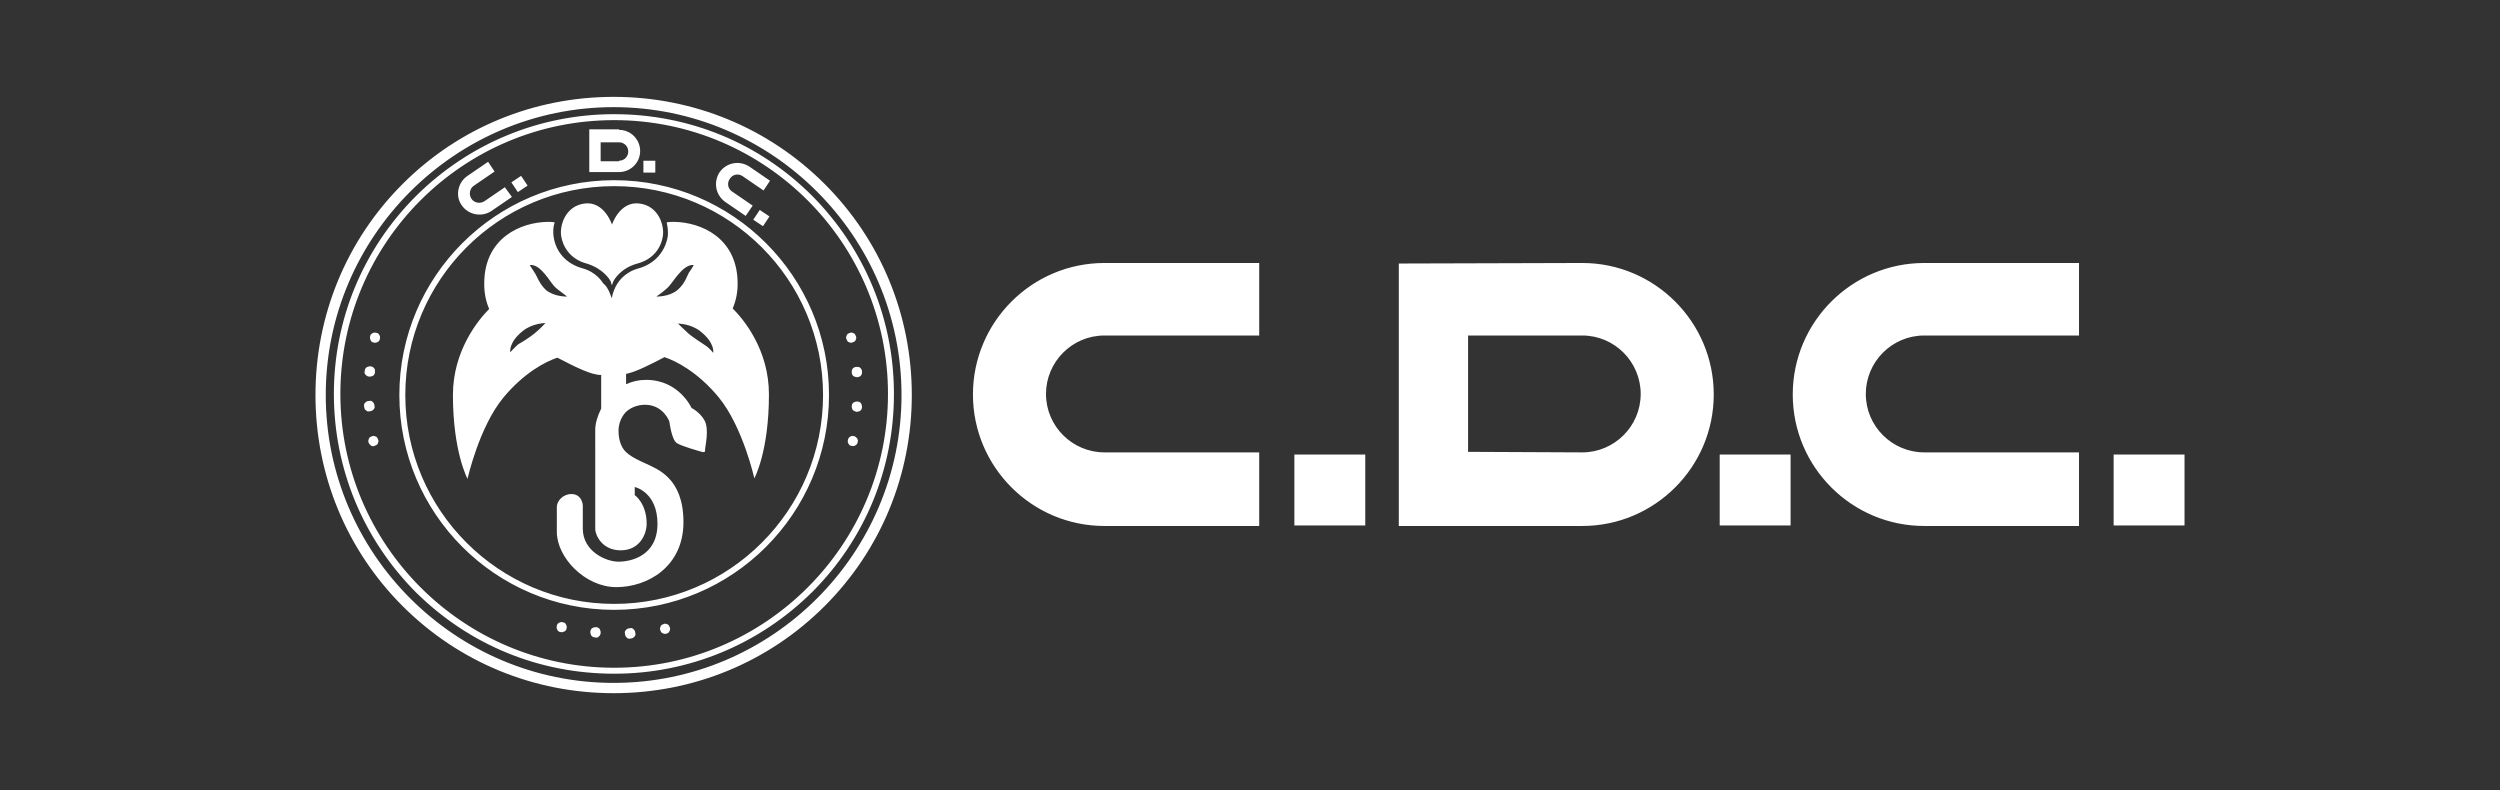 <svg xmlns="http://www.w3.org/2000/svg" xmlns:xlink="http://www.w3.org/1999/xlink" id="Layer_1" x="0px" y="0px" viewBox="0 0 462 146" style="enable-background:new 0 0 462 146;" xml:space="preserve">
<rect x="0" y="0" width="462" height="146" fill="#333333" stroke="none"/>
<style type="text/css">
	.st0{fill:#FFFFFF;}
</style>
<g>
	<path class="st0" d="M118.1,37.6c3.5,0.4,4.7,3.9,4.4,6c-0.3,2.1-1.7,4.3-4.7,5.1c-3,0.8-4.3,2.9-4.5,3.4c-0.1,0.3-0.2,0.5-0.2,0.6   l0,0l0,0l0,0l0,0c-0.1-0.1-0.1-0.2-0.2-0.6c-0.2-0.5-1.5-2.5-4.5-3.4c-3-0.8-4.4-3.1-4.7-5.1c-0.3-2.1,0.9-5.6,4.4-6   c3.6-0.4,5,3.9,5,3.9l0,0l0,0C113.1,41.5,114.5,37.2,118.1,37.6 M135.4,57c2,2,6.7,7.6,6.7,15.9c0,10.6-2.7,15.5-2.7,15.5   s-2.1-9.5-6.6-15c-3.9-4.7-7.9-6.7-10-7.4c-2.7,1.4-5.2,2.7-7.1,3.1V71c1.1-0.5,2.3-0.8,3.7-0.8c6.1,0,8.4,5.2,8.4,5.2   s1.5,0.7,2.4,2.3c0.9,1.6,0.1,4.9,0.1,5.3c0,0.3,0.1,0.7-0.6,0.5c-0.7-0.2-3.6-1-4.6-1.6c-1-0.6-1.4-4-1.4-4s-1.1-3.1-4.5-3.1   c-1,0-2.4,0.3-3.5,1.3c0,0-1.4,1.3-1.4,3.5c0,2,0.7,3.5,1.7,4.2l0.1,0.1c0.9,0.7,2,1.2,3.1,1.7c2.3,1.1,7.1,2.7,7.1,10.9   c0,8.2-6.6,12-12.4,12c-5.8,0-11-5.5-11-10.2v-4.6c0-1.1,1.1-2.4,2.7-2.4c1.6,0,2.1,1.4,2.1,2.2v4.2c0,4.2,4.3,6.1,6.6,6.1   c2.2,0,7.2-1,7.2-7c0-5.9-4.2-6.8-4.2-6.8v1.5c0,0,2.2,1.5,2.2,5.3c0,1.8-1.2,4.9-4.8,4.9c-3.5,0-4.7-2.9-4.7-3.9V79.4   c0-1.1,0.4-2.5,1.1-3.9v-6.2c-1.9,0-4.8-1.5-8.1-3.2c-2.1,0.7-6.1,2.7-10,7.4c-4.5,5.5-6.6,15-6.6,15s-2.7-5-2.7-15.5   c0-8.2,4.7-13.9,6.7-15.9c-0.6-1.4-1-3.1-0.9-5.3c0.3-7.8,6.6-10.7,11.7-10.8c0.4,0,0.9,0,1.3,0.1c-0.3,0.9-0.3,1.8-0.2,2.6   c0.4,2.9,2.4,5.1,5.4,5.9c2.5,0.7,3.6,2.5,3.8,2.8C112.4,53,113,55,113,55l0.1,0c0.1-0.9,0.6-2,1-2.6c0.2-0.3,1.3-2.1,3.9-2.8   c2.9-0.8,4.9-3,5.4-5.9c0.1-0.8,0-1.7-0.2-2.6c0.5-0.1,0.9-0.1,1.4-0.1c5.1,0.1,11.4,3,11.7,10.8C136.4,53.9,136,55.6,135.4,57    M98.8,61.6c0.9-0.7,2-1.9,2-1.9s-2.3,0-4.1,1.4c-2.8,2.2-2.4,4-2.4,4s0.8-0.9,1.5-1.5C96.4,63.3,98.1,62.2,98.8,61.6 M100.9,53.6   c1.6,1.3,3.9,1.2,3.9,1.2s-0.8-0.6-1.7-1.3c-1.2-0.9-1.3-1.7-2.9-3.4c-1.3-1.4-2.3-1.1-2.3-1.1s0.6,0.9,0.9,1.4   C99.2,50.9,99.6,52.4,100.9,53.6 M121.3,54.8c0,0,2.3,0.1,3.9-1.2c1.4-1.2,1.8-2.7,2.1-3.2c0.4-0.5,0.9-1.4,0.9-1.4   s-0.9-0.3-2.3,1.1c-1.6,1.7-1.8,2.5-2.9,3.4C122.2,54.2,121.3,54.8,121.3,54.8 M131.8,65.2c0,0,0.4-1.8-2.4-4   c-1.8-1.4-4.1-1.4-4.1-1.4s1.1,1.1,2,1.9c0.7,0.6,2.4,1.7,3,2.1C131.1,64.3,131.8,65.2,131.8,65.2 M113.5,112.7   c21.9,0,39.7-17.8,39.7-39.7c0-21.9-17.8-39.7-39.7-39.7c-21.9,0-39.7,17.8-39.7,39.7C73.8,94.9,91.6,112.7,113.5,112.7    M113.5,34.4c21.3,0,38.6,17.3,38.6,38.6s-17.3,38.6-38.6,38.6c-21.3,0-38.6-17.3-38.6-38.6C74.9,51.7,92.2,34.4,113.5,34.4    M113.5,124.5c13.8,0,26.8-5.4,36.6-15.1c9.8-9.8,15.1-22.8,15.1-36.6c0-13.8-5.4-26.8-15.1-36.6c-9.8-9.8-22.8-15.1-36.6-15.1   c-13.8,0-26.8,5.4-36.6,15.1C67.1,46,61.7,59,61.7,72.8c0,13.8,5.4,26.8,15.1,36.6C86.7,119.2,99.6,124.5,113.5,124.5 M113.5,22.2   c27.9,0,50.6,22.7,50.6,50.6s-22.7,50.6-50.6,50.6s-50.6-22.7-50.6-50.6S85.5,22.2,113.5,22.2 M113.4,128.1   c14.7,0,28.6-5.7,39-16.1c10.4-10.4,16.1-24.3,16.1-39c0-14.7-5.7-28.6-16.1-39c-10.4-10.4-24.3-16.1-39-16.1   c-14.7,0-28.6,5.7-39,16.1S58.3,58.3,58.3,73c0,14.7,5.7,28.6,16.1,39C84.8,122.4,98.7,128.1,113.4,128.1 M113.4,19.8   c29.3,0,53.2,23.9,53.2,53.2c0,29.3-23.9,53.2-53.2,53.2c-29.3,0-53.2-23.9-53.2-53.2C60.2,43.7,84.1,19.8,113.4,19.8 M157.5,63.3   c0.3-0.1,0.5-0.2,0.6-0.4c0.1-0.2,0.2-0.5,0.1-0.7c-0.1-0.3-0.2-0.5-0.4-0.6c-0.2-0.1-0.5-0.2-0.7-0.1c-0.3,0.1-0.5,0.2-0.6,0.4   c-0.1,0.2-0.2,0.5-0.1,0.7c0.1,0.3,0.2,0.5,0.4,0.6C157,63.3,157.2,63.4,157.5,63.3 M158.4,69.7c0.3,0,0.5-0.1,0.7-0.3   c0.2-0.2,0.2-0.4,0.2-0.7c0-0.3-0.1-0.5-0.3-0.7c-0.2-0.2-0.4-0.2-0.7-0.2c-0.3,0-0.5,0.1-0.7,0.3c-0.2,0.2-0.2,0.4-0.2,0.7   c0,0.3,0.1,0.5,0.3,0.7C157.9,69.6,158.1,69.7,158.4,69.7 M158.3,76.1c0.3,0,0.5-0.1,0.7-0.2c0.2-0.2,0.3-0.4,0.3-0.7   c0-0.3-0.1-0.5-0.2-0.7c-0.2-0.2-0.4-0.3-0.7-0.3c-0.3,0-0.5,0.1-0.7,0.2c-0.2,0.2-0.3,0.4-0.3,0.7c0,0.3,0.1,0.5,0.2,0.7   C157.8,75.9,158.1,76.1,158.3,76.1 M157.4,82.4c0.3,0.1,0.5,0,0.7-0.1c0.2-0.1,0.4-0.4,0.4-0.6c0.1-0.3,0-0.5-0.1-0.7   c-0.2-0.2-0.4-0.4-0.6-0.4c-0.3-0.1-0.5,0-0.7,0.1c-0.2,0.1-0.4,0.4-0.4,0.6c-0.1,0.3,0,0.5,0.1,0.7   C156.9,82.2,157.1,82.4,157.4,82.4 M68.5,62.9c0.1,0.2,0.3,0.4,0.6,0.4c0.3,0.1,0.5,0,0.7-0.1c0.2-0.1,0.4-0.3,0.4-0.6   c0.1-0.3,0-0.5-0.1-0.7c-0.1-0.2-0.3-0.4-0.6-0.4c-0.3-0.1-0.5,0-0.7,0.1c-0.2,0.1-0.4,0.3-0.4,0.6C68.3,62.4,68.4,62.6,68.5,62.9    M67.6,69.3c0.2,0.2,0.4,0.3,0.7,0.3c0.3,0,0.5-0.1,0.7-0.2c0.2-0.2,0.3-0.4,0.3-0.7c0-0.3,0-0.5-0.2-0.7c-0.2-0.2-0.4-0.3-0.7-0.3   c-0.3,0-0.5,0.1-0.7,0.2c-0.2,0.2-0.3,0.4-0.3,0.7C67.3,68.9,67.4,69.1,67.6,69.3 M67.6,75.8c0.2,0.2,0.4,0.3,0.7,0.2   c0.3,0,0.5-0.1,0.7-0.3c0.2-0.2,0.3-0.4,0.2-0.7c0-0.3-0.1-0.5-0.3-0.7c-0.2-0.2-0.4-0.3-0.7-0.2c-0.3,0-0.5,0.1-0.7,0.3   c-0.2,0.2-0.3,0.4-0.2,0.7C67.3,75.4,67.4,75.7,67.6,75.8 M68.5,82.3c0.2,0.2,0.5,0.2,0.7,0.1c0.3-0.1,0.5-0.2,0.6-0.4   c0.1-0.2,0.2-0.5,0.1-0.7c-0.1-0.3-0.2-0.5-0.4-0.6c-0.2-0.1-0.5-0.2-0.7-0.1c-0.3,0.1-0.5,0.2-0.6,0.4c-0.1,0.2-0.2,0.5-0.1,0.7   C68.1,81.9,68.3,82.1,68.5,82.3 M104.3,116.7c0.2-0.1,0.4-0.3,0.4-0.6c0.1-0.3,0-0.5-0.1-0.7c-0.1-0.2-0.3-0.4-0.6-0.4   c-0.3-0.1-0.5,0-0.7,0.1c-0.2,0.1-0.4,0.3-0.4,0.6c-0.1,0.3,0,0.5,0.1,0.7c0.1,0.2,0.3,0.4,0.6,0.4   C103.8,116.9,104,116.8,104.3,116.7 M110.7,117.6c0.2-0.2,0.3-0.4,0.3-0.7c0-0.3-0.1-0.5-0.2-0.7c-0.2-0.2-0.4-0.3-0.7-0.3   c-0.3,0-0.5,0.1-0.7,0.2c-0.2,0.2-0.3,0.4-0.3,0.7c0,0.3,0.1,0.5,0.2,0.7c0.2,0.2,0.4,0.3,0.7,0.3   C110.3,117.9,110.5,117.8,110.7,117.6 M117.2,117.7c0.2-0.2,0.3-0.4,0.2-0.7c0-0.3-0.1-0.5-0.3-0.7c-0.2-0.2-0.4-0.3-0.7-0.2   c-0.3,0-0.5,0.1-0.7,0.3c-0.2,0.2-0.3,0.4-0.2,0.7c0,0.3,0.1,0.5,0.3,0.7c0.2,0.2,0.4,0.3,0.7,0.2C116.8,118,117,117.9,117.2,117.7    M123.7,116.7c0.1-0.2,0.2-0.5,0.1-0.7c-0.1-0.3-0.2-0.5-0.4-0.6c-0.2-0.1-0.5-0.2-0.7-0.1c-0.3,0.1-0.5,0.2-0.6,0.4   c-0.1,0.2-0.2,0.5-0.1,0.7c0.1,0.3,0.2,0.5,0.4,0.6c0.2,0.1,0.5,0.2,0.7,0.1C123.3,117.1,123.5,117,123.7,116.7 M93.3,34.6   l-3.8,2.6c-0.8,0.5-1.9,0.3-2.4-0.5c-0.5-0.8-0.3-1.9,0.5-2.4l3.8-2.6l-1.2-1.8l-3.8,2.6c-1.8,1.2-2.3,3.7-1.1,5.4   c1.2,1.8,3.7,2.3,5.5,1.1l3.8-2.6L93.3,34.6z M114.4,24c2.2,0,3.9,1.8,3.9,3.9c0,2.2-1.8,3.9-3.9,3.9h-5.5l0-7.9H114.4 M114.4,29.7   c1,0,1.7-0.8,1.7-1.7c0-1-0.8-1.7-1.7-1.7H111l0,3.5H114.4 M96.3,32.5l-1.8,1.2l1.2,1.8l1.8-1.2L96.3,32.5z M139.1,38l-3.8-2.6   c-0.8-0.5-1-1.6-0.4-2.4c0.5-0.8,1.6-1,2.4-0.4l3.8,2.6l1.2-1.8l-3.8-2.6c-1.8-1.2-4.2-0.8-5.5,1c-1.2,1.8-0.8,4.2,1,5.5l3.8,2.6   L139.1,38z M142.2,40l-1.8-1.2l-1.2,1.8l1.8,1.2L142.2,40z M121.1,29.7h-2.2v2.2h2.2V29.7z M232.7,83.6h-28.6   c-5.9,0-10.8-4.8-10.8-10.8c0-5.9,4.8-10.8,10.8-10.8h28.6V48.6h-28.6c-13.4,0-24.3,10.9-24.3,24.3c0,13.4,10.9,24.3,24.3,24.3   h28.6V83.6z M252.3,84h-13.1v13.1h13.1V84z M384.2,83.6h-28.6c-5.9,0-10.8-4.8-10.8-10.8c0-5.9,4.8-10.8,10.8-10.8h28.6V48.6h-28.6   c-13.4,0-24.3,10.9-24.3,24.3c0,13.4,10.9,24.3,24.3,24.3h28.6V83.6z M403.7,84h-13.1v13.1h13.1V84z M330.9,84h-13.1v13.1h13.1V84z    M292.4,48.6c13.4,0,24.3,10.9,24.3,24.3c0,13.4-10.9,24.3-24.3,24.3l-33.9,0l0-48.5L292.4,48.6 M292.4,83.6   c5.9,0,10.8-4.8,10.8-10.8c0-5.9-4.8-10.8-10.8-10.8h-21.1l0,21.5L292.4,83.6"></path>
</g>
<g id="TdnSs5_1_">
</g>
</svg>